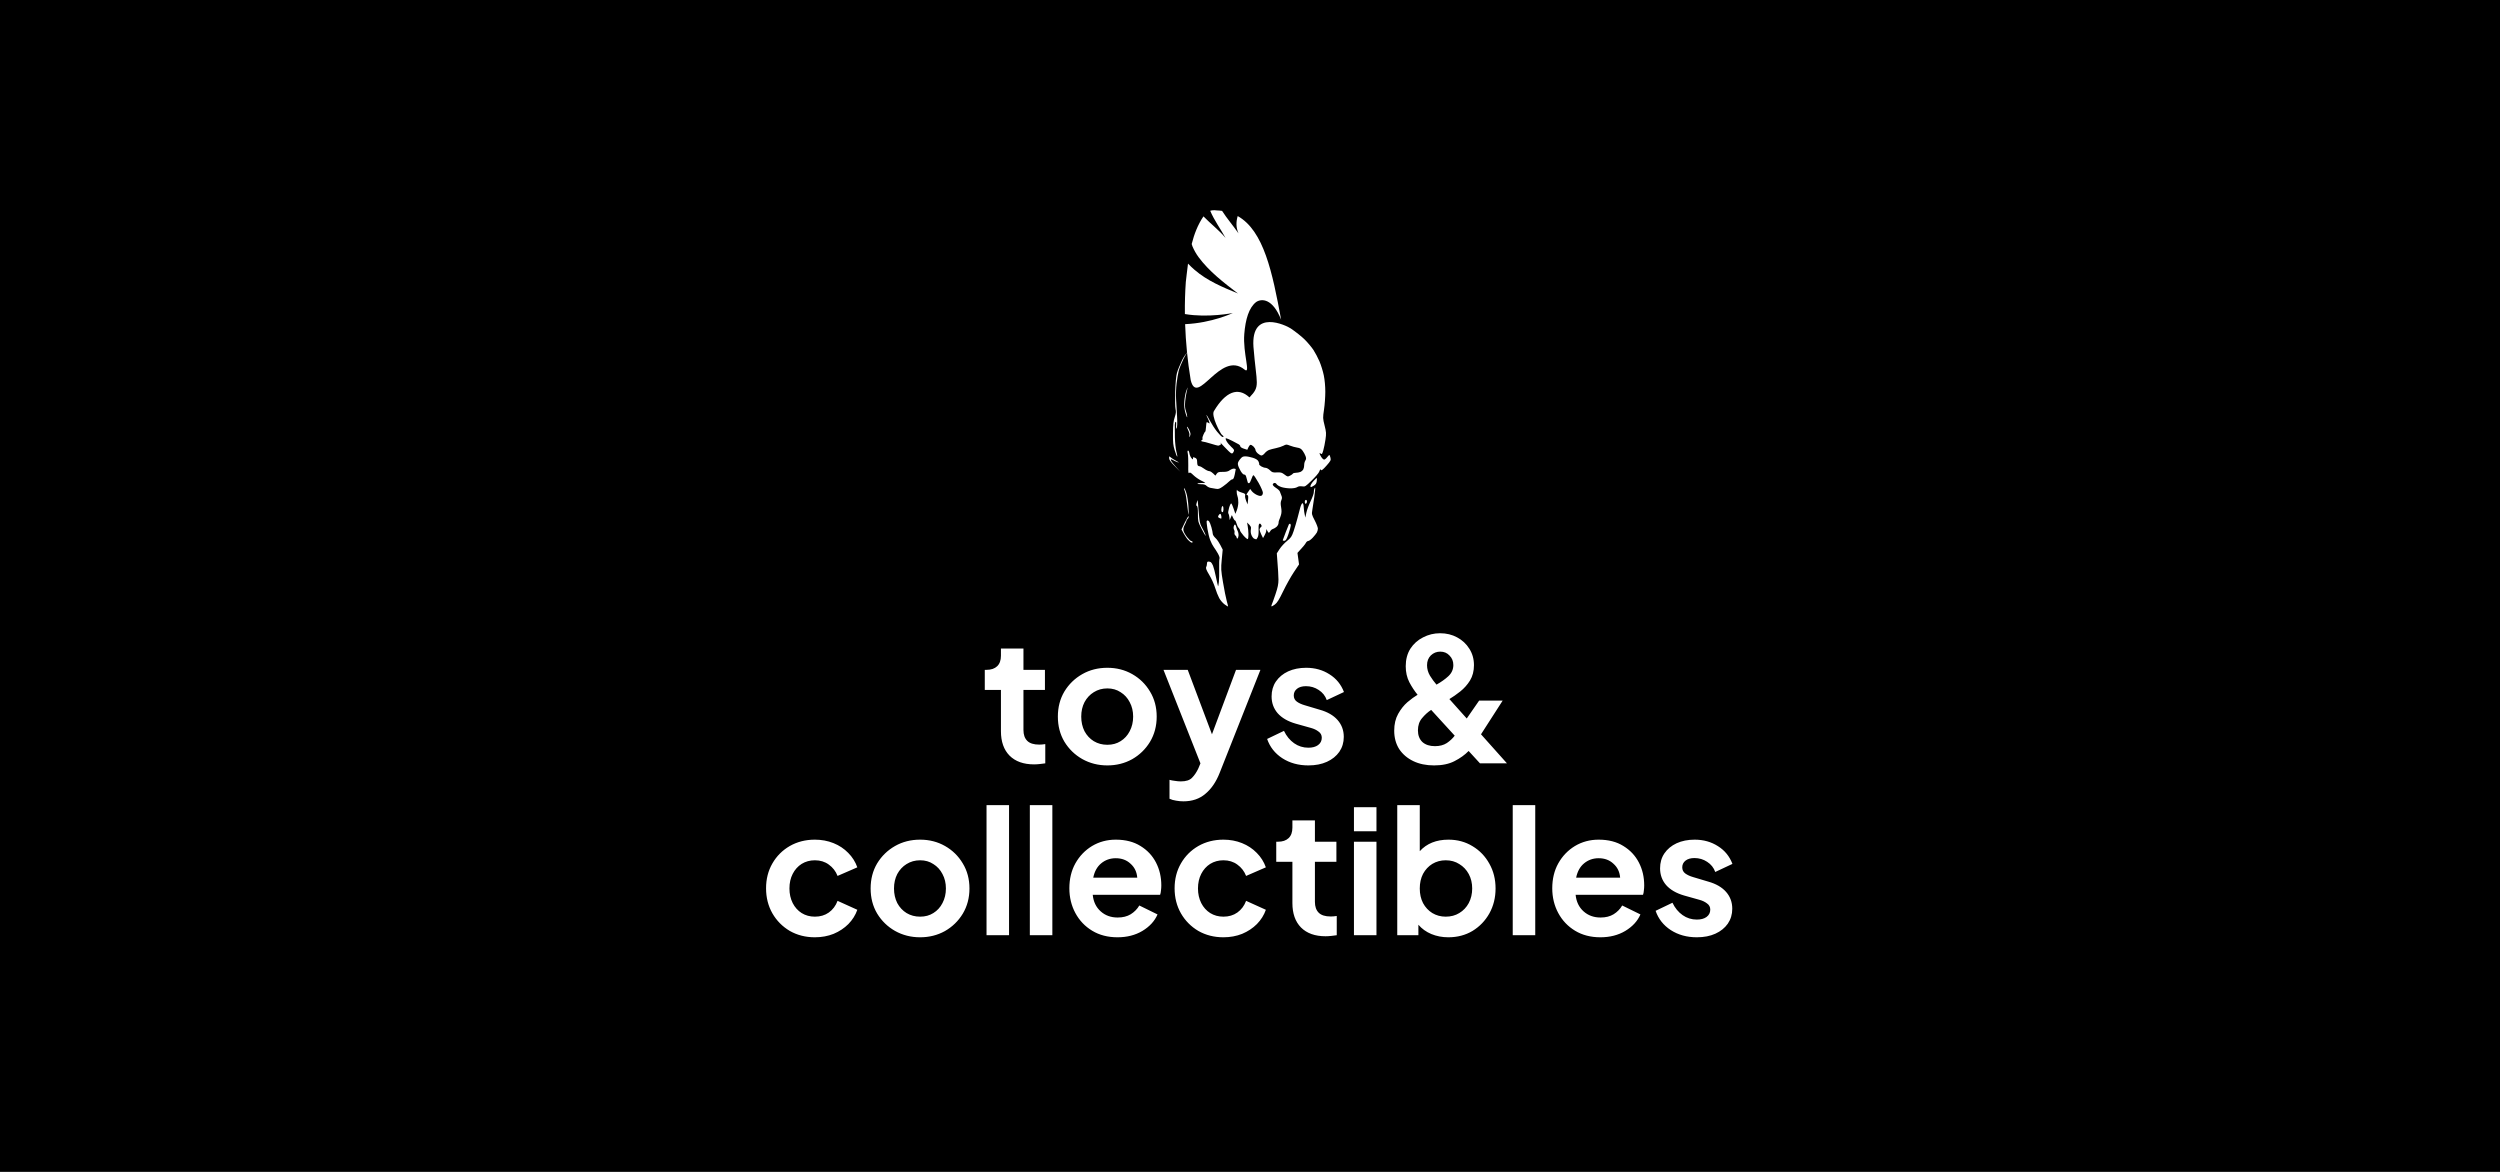 <svg xmlns="http://www.w3.org/2000/svg" fill="none" viewBox="0 0 1600 750" height="750" width="1600">
<rect fill="black" height="750" width="1600"></rect>
<path fill="white" d="M661.83 489.203C655.083 489.203 649.84 487.333 646.1 483.593C642.433 479.853 640.6 474.646 640.6 467.973V441.573H630.26V428.703H631.36C634.293 428.703 636.567 427.933 638.18 426.393C639.793 424.853 640.6 422.616 640.6 419.683V415.063H655.01V428.703H668.76V441.573H655.01V467.203C655.01 470.21 655.817 472.52 657.43 474.133C659.043 475.746 661.61 476.553 665.13 476.553C666.303 476.553 667.587 476.443 668.98 476.223V488.543C667.953 488.69 666.78 488.836 665.46 488.983C664.14 489.13 662.93 489.203 661.83 489.203ZM708.712 489.863C702.846 489.863 697.492 488.506 692.652 485.793C687.886 483.08 684.072 479.376 681.212 474.683C678.426 469.99 677.032 464.636 677.032 458.623C677.032 452.61 678.426 447.256 681.212 442.563C684.072 437.87 687.886 434.166 692.652 431.453C697.419 428.74 702.772 427.383 708.712 427.383C714.579 427.383 719.896 428.74 724.662 431.453C729.429 434.166 733.206 437.87 735.992 442.563C738.852 447.256 740.282 452.61 740.282 458.623C740.282 464.636 738.852 470.026 735.992 474.793C733.132 479.486 729.319 483.19 724.552 485.903C719.786 488.543 714.506 489.863 708.712 489.863ZM708.712 476.663C711.939 476.663 714.762 475.893 717.182 474.353C719.676 472.813 721.619 470.686 723.012 467.973C724.479 465.186 725.212 462.07 725.212 458.623C725.212 455.176 724.479 452.096 723.012 449.383C721.619 446.67 719.676 444.543 717.182 443.003C714.762 441.39 711.939 440.583 708.712 440.583C705.486 440.583 702.589 441.39 700.022 443.003C697.529 444.543 695.549 446.67 694.082 449.383C692.689 452.096 691.992 455.176 691.992 458.623C691.992 462.07 692.689 465.186 694.082 467.973C695.549 470.686 697.529 472.813 700.022 474.353C702.589 475.893 705.486 476.663 708.712 476.663ZM757.396 512.853C755.782 512.853 754.206 512.706 752.666 512.413C751.126 512.193 749.732 511.79 748.486 511.203V499.103C749.512 499.396 750.686 499.616 752.006 499.763C753.326 499.983 754.572 500.093 755.746 500.093C759.046 500.093 761.429 499.323 762.896 497.783C764.436 496.243 765.792 494.226 766.966 491.733L768.286 488.543L744.636 428.703H760.146L775.656 469.953L791.056 428.703H806.676L780.606 494.593C778.332 500.386 775.289 504.86 771.476 508.013C767.736 511.24 763.042 512.853 757.396 512.853ZM837.359 489.863C830.979 489.863 825.406 488.323 820.639 485.243C815.946 482.163 812.719 478.056 810.959 472.923L821.739 467.753C823.352 471.126 825.516 473.766 828.229 475.673C830.942 477.58 833.986 478.533 837.359 478.533C839.926 478.533 841.979 477.983 843.519 476.883C845.132 475.71 845.939 474.133 845.939 472.153C845.939 470.466 845.242 469.146 843.849 468.193C842.529 467.166 840.916 466.396 839.009 465.883L829.219 463.133C824.159 461.666 820.309 459.43 817.669 456.423C815.102 453.416 813.819 449.86 813.819 445.753C813.819 442.086 814.736 438.896 816.569 436.183C818.476 433.396 821.079 431.233 824.379 429.693C827.752 428.153 831.602 427.383 835.929 427.383C841.576 427.383 846.562 428.776 850.889 431.563C855.216 434.276 858.296 438.053 860.129 442.893L849.129 448.063C848.176 445.35 846.452 443.186 843.959 441.573C841.539 439.96 838.826 439.153 835.819 439.153C833.399 439.153 831.492 439.703 830.099 440.803C828.706 441.903 828.009 443.333 828.009 445.093C828.009 446.78 828.669 448.1 829.989 449.053C831.309 450.006 832.996 450.776 835.049 451.363L844.619 454.223C849.606 455.616 853.419 457.816 856.059 460.823C858.699 463.83 860.019 467.423 860.019 471.603C860.019 475.196 859.066 478.386 857.159 481.173C855.252 483.886 852.612 486.013 849.239 487.553C845.866 489.093 841.906 489.863 837.359 489.863ZM917.814 489.863C912.754 489.863 908.317 488.946 904.504 487.113C900.69 485.28 897.684 482.713 895.484 479.413C893.357 476.04 892.294 472.116 892.294 467.643C892.294 463.463 893.137 459.87 894.824 456.863C896.51 453.856 898.49 451.363 900.764 449.383C903.11 447.403 905.274 445.826 907.254 444.653C905.274 442.233 903.514 439.556 901.974 436.623C900.434 433.616 899.664 430.206 899.664 426.393C899.664 422.066 900.654 418.326 902.634 415.173C904.687 412.02 907.4 409.6 910.774 407.913C914.147 406.153 917.777 405.273 921.664 405.273C925.697 405.273 929.327 406.153 932.554 407.913C935.854 409.673 938.457 412.093 940.364 415.173C942.344 418.253 943.334 421.773 943.334 425.733C943.334 429.473 942.49 432.736 940.804 435.523C939.117 438.236 937.027 440.583 934.534 442.563C932.114 444.47 929.804 446.083 927.604 447.403L938.714 459.833L946.634 448.393H961.704L947.844 469.953L964.454 488.543H947.184L939.924 480.623C937.504 483.116 934.497 485.28 930.904 487.113C927.384 488.946 923.02 489.863 917.814 489.863ZM913.304 425.733C913.304 428.08 913.927 430.316 915.174 432.443C916.494 434.57 917.887 436.476 919.354 438.163C922.36 436.476 924.89 434.68 926.944 432.773C929.07 430.793 930.134 428.41 930.134 425.623C930.134 423.203 929.327 421.186 927.714 419.573C926.174 417.886 924.194 417.043 921.774 417.043C919.427 417.043 917.41 417.85 915.724 419.463C914.11 421.076 913.304 423.166 913.304 425.733ZM907.474 467.423C907.474 470.576 908.427 473.07 910.334 474.903C912.314 476.663 914.99 477.543 918.364 477.543C921.37 477.543 923.9 476.883 925.954 475.563C928.007 474.17 929.694 472.593 931.014 470.833L915.944 454.333C913.817 455.726 911.874 457.486 910.114 459.613C908.354 461.666 907.474 464.27 907.474 467.423ZM521.519 599.863C515.579 599.863 510.226 598.506 505.459 595.793C500.766 593.006 497.063 589.266 494.349 584.573C491.636 579.806 490.279 574.453 490.279 568.513C490.279 562.573 491.636 557.256 494.349 552.563C497.063 547.87 500.766 544.166 505.459 541.453C510.226 538.74 515.579 537.383 521.519 537.383C525.773 537.383 529.733 538.116 533.399 539.583C537.066 541.05 540.219 543.14 542.859 545.853C545.499 548.493 547.443 551.573 548.689 555.093L536.039 560.593C534.866 557.586 532.996 555.166 530.429 553.333C527.936 551.5 524.966 550.583 521.519 550.583C518.366 550.583 515.543 551.353 513.049 552.893C510.629 554.433 508.723 556.56 507.329 559.273C505.936 561.986 505.239 565.103 505.239 568.623C505.239 572.07 505.936 575.186 507.329 577.973C508.723 580.686 510.629 582.813 513.049 584.353C515.543 585.893 518.366 586.663 521.519 586.663C524.966 586.663 527.936 585.783 530.429 584.023C532.996 582.19 534.866 579.696 536.039 576.543L548.689 582.263C547.516 585.636 545.609 588.68 542.969 591.393C540.329 594.033 537.176 596.123 533.509 597.663C529.843 599.13 525.846 599.863 521.519 599.863ZM588.883 599.863C583.016 599.863 577.663 598.506 572.823 595.793C568.056 593.08 564.243 589.376 561.383 584.683C558.596 579.99 557.203 574.636 557.203 568.623C557.203 562.61 558.596 557.256 561.383 552.563C564.243 547.87 568.056 544.166 572.823 541.453C577.59 538.74 582.943 537.383 588.883 537.383C594.75 537.383 600.066 538.74 604.833 541.453C609.6 544.166 613.376 547.87 616.163 552.563C619.023 557.256 620.453 562.61 620.453 568.623C620.453 574.636 619.023 580.026 616.163 584.793C613.303 589.486 609.49 593.19 604.723 595.903C599.956 598.543 594.676 599.863 588.883 599.863ZM588.883 586.663C592.11 586.663 594.933 585.893 597.353 584.353C599.846 582.813 601.79 580.686 603.183 577.973C604.65 575.186 605.383 572.07 605.383 568.623C605.383 565.176 604.65 562.096 603.183 559.383C601.79 556.67 599.846 554.543 597.353 553.003C594.933 551.39 592.11 550.583 588.883 550.583C585.656 550.583 582.76 551.39 580.193 553.003C577.7 554.543 575.72 556.67 574.253 559.383C572.86 562.096 572.163 565.176 572.163 568.623C572.163 572.07 572.86 575.186 574.253 577.973C575.72 580.686 577.7 582.813 580.193 584.353C582.76 585.893 585.656 586.663 588.883 586.663ZM631.381 598.543V515.273H645.791V598.543H631.381ZM659.096 598.543V515.273H673.506V598.543H659.096ZM715.191 599.863C709.031 599.863 703.641 598.47 699.021 595.683C694.401 592.896 690.807 589.12 688.241 584.353C685.674 579.586 684.391 574.306 684.391 568.513C684.391 562.5 685.674 557.183 688.241 552.563C690.881 547.87 694.437 544.166 698.911 541.453C703.457 538.74 708.517 537.383 714.091 537.383C720.324 537.383 725.604 538.74 729.931 541.453C734.257 544.093 737.557 547.613 739.831 552.013C742.104 556.413 743.241 561.29 743.241 566.643C743.241 567.743 743.167 568.843 743.021 569.943C742.947 570.97 742.764 571.886 742.471 572.693H699.351C699.791 577.093 701.477 580.613 704.411 583.253C707.344 585.893 710.974 587.213 715.301 587.213C718.601 587.213 721.387 586.516 723.661 585.123C726.007 583.656 727.841 581.786 729.161 579.513L740.821 585.233C738.987 589.486 735.761 593.006 731.141 595.793C726.594 598.506 721.277 599.863 715.191 599.863ZM714.091 549.263C710.497 549.263 707.381 550.363 704.741 552.563C702.174 554.69 700.487 557.733 699.681 561.693H727.841C727.547 558.026 726.117 555.056 723.551 552.783C721.057 550.436 717.904 549.263 714.091 549.263ZM782.984 599.863C777.044 599.863 771.691 598.506 766.924 595.793C762.231 593.006 758.527 589.266 755.814 584.573C753.101 579.806 751.744 574.453 751.744 568.513C751.744 562.573 753.101 557.256 755.814 552.563C758.527 547.87 762.231 544.166 766.924 541.453C771.691 538.74 777.044 537.383 782.984 537.383C787.237 537.383 791.197 538.116 794.864 539.583C798.531 541.05 801.684 543.14 804.324 545.853C806.964 548.493 808.907 551.573 810.154 555.093L797.504 560.593C796.331 557.586 794.461 555.166 791.894 553.333C789.401 551.5 786.431 550.583 782.984 550.583C779.831 550.583 777.007 551.353 774.514 552.893C772.094 554.433 770.187 556.56 768.794 559.273C767.401 561.986 766.704 565.103 766.704 568.623C766.704 572.07 767.401 575.186 768.794 577.973C770.187 580.686 772.094 582.813 774.514 584.353C777.007 585.893 779.831 586.663 782.984 586.663C786.431 586.663 789.401 585.783 791.894 584.023C794.461 582.19 796.331 579.696 797.504 576.543L810.154 582.263C808.981 585.636 807.074 588.68 804.434 591.393C801.794 594.033 798.641 596.123 794.974 597.663C791.307 599.13 787.311 599.863 782.984 599.863ZM848.368 599.203C841.621 599.203 836.378 597.333 832.638 593.593C828.971 589.853 827.138 584.646 827.138 577.973V551.573H816.798V538.703H817.898C820.831 538.703 823.105 537.933 824.718 536.393C826.331 534.853 827.138 532.616 827.138 529.683V525.063H841.548V538.703H855.298V551.573H841.548V577.203C841.548 580.21 842.355 582.52 843.968 584.133C845.581 585.746 848.148 586.553 851.668 586.553C852.841 586.553 854.125 586.443 855.518 586.223V598.543C854.491 598.69 853.318 598.836 851.998 598.983C850.678 599.13 849.468 599.203 848.368 599.203ZM866.527 531.993V516.593H880.937V531.993H866.527ZM866.527 598.543V538.703H880.937V598.543H866.527ZM926.912 599.863C923.026 599.863 919.396 599.166 916.022 597.773C912.722 596.38 909.972 594.4 907.772 591.833V598.543H894.242V515.273H908.652V544.753C913.126 539.84 919.249 537.383 927.022 537.383C932.742 537.383 937.876 538.776 942.422 541.563C946.969 544.276 950.562 548.016 953.202 552.783C955.842 557.476 957.162 562.756 957.162 568.623C957.162 574.49 955.842 579.806 953.202 584.573C950.562 589.266 946.969 593.006 942.422 595.793C937.876 598.506 932.706 599.863 926.912 599.863ZM925.262 586.663C928.562 586.663 931.459 585.893 933.952 584.353C936.519 582.813 938.536 580.686 940.002 577.973C941.469 575.186 942.202 572.07 942.202 568.623C942.202 565.176 941.469 562.096 940.002 559.383C938.536 556.67 936.519 554.543 933.952 553.003C931.459 551.39 928.562 550.583 925.262 550.583C922.109 550.583 919.249 551.353 916.682 552.893C914.189 554.433 912.209 556.56 910.742 559.273C909.349 561.986 908.652 565.103 908.652 568.623C908.652 572.143 909.349 575.26 910.742 577.973C912.209 580.686 914.189 582.813 916.682 584.353C919.249 585.893 922.109 586.663 925.262 586.663ZM968.148 598.543V515.273H982.558V598.543H968.148ZM1024.24 599.863C1018.08 599.863 1012.69 598.47 1008.07 595.683C1003.45 592.896 999.86 589.12 997.293 584.353C994.727 579.586 993.443 574.306 993.443 568.513C993.443 562.5 994.727 557.183 997.293 552.563C999.933 547.87 1003.49 544.166 1007.96 541.453C1012.51 538.74 1017.57 537.383 1023.14 537.383C1029.38 537.383 1034.66 538.74 1038.98 541.453C1043.31 544.093 1046.61 547.613 1048.88 552.013C1051.16 556.413 1052.29 561.29 1052.29 566.643C1052.29 567.743 1052.22 568.843 1052.07 569.943C1052 570.97 1051.82 571.886 1051.52 572.693H1008.4C1008.84 577.093 1010.53 580.613 1013.46 583.253C1016.4 585.893 1020.03 587.213 1024.35 587.213C1027.65 587.213 1030.44 586.516 1032.71 585.123C1035.06 583.656 1036.89 581.786 1038.21 579.513L1049.87 585.233C1048.04 589.486 1044.81 593.006 1040.19 595.793C1035.65 598.506 1030.33 599.863 1024.24 599.863ZM1023.14 549.263C1019.55 549.263 1016.43 550.363 1013.79 552.563C1011.23 554.69 1009.54 557.733 1008.73 561.693H1036.89C1036.6 558.026 1035.17 555.056 1032.6 552.783C1030.11 550.436 1026.96 549.263 1023.14 549.263ZM1085.99 599.863C1079.61 599.863 1074.03 598.323 1069.27 595.243C1064.57 592.163 1061.35 588.056 1059.59 582.923L1070.37 577.753C1071.98 581.126 1074.14 583.766 1076.86 585.673C1079.57 587.58 1082.61 588.533 1085.99 588.533C1088.55 588.533 1090.61 587.983 1092.15 586.883C1093.76 585.71 1094.57 584.133 1094.57 582.153C1094.57 580.466 1093.87 579.146 1092.48 578.193C1091.16 577.166 1089.54 576.396 1087.64 575.883L1077.85 573.133C1072.79 571.666 1068.94 569.43 1066.3 566.423C1063.73 563.416 1062.45 559.86 1062.45 555.753C1062.45 552.086 1063.36 548.896 1065.2 546.183C1067.1 543.396 1069.71 541.233 1073.01 539.693C1076.38 538.153 1080.23 537.383 1084.56 537.383C1090.2 537.383 1095.19 538.776 1099.52 541.563C1103.84 544.276 1106.92 548.053 1108.76 552.893L1097.76 558.063C1096.8 555.35 1095.08 553.186 1092.59 551.573C1090.17 549.96 1087.45 549.153 1084.45 549.153C1082.03 549.153 1080.12 549.703 1078.73 550.803C1077.33 551.903 1076.64 553.333 1076.64 555.093C1076.64 556.78 1077.3 558.1 1078.62 559.053C1079.94 560.006 1081.62 560.776 1083.68 561.363L1093.25 564.223C1098.23 565.616 1102.05 567.816 1104.69 570.823C1107.33 573.83 1108.65 577.423 1108.65 581.603C1108.65 585.196 1107.69 588.386 1105.79 591.173C1103.88 593.886 1101.24 596.013 1097.87 597.553C1094.49 599.093 1090.53 599.863 1085.99 599.863Z"></path>
<g clip-path="url(#clip0_14023_53039)">
<path fill="white" d="M774.532 134.9C775.717 134.53 777 134.442 778.404 134.646L778.412 134.653C779.695 134.69 780.933 134.792 782.129 134.958C785.222 139.825 789.002 144.119 792.646 149.354C790.981 145.574 791.037 141.97 792.131 138.276C808.864 147.714 814.35 174.367 819.938 204.667C814.492 190.873 807.414 191.007 803.967 193.272C799.25 196.905 797.102 204.452 796.345 213.745C795.342 226.054 800.69 239.96 796.516 236.543C780.901 223.766 766.296 260.946 762.047 243.251C760.029 231.127 758.883 218.991 758.479 207.461C775.682 206.715 788.998 200.329 788.998 200.329C788.998 200.329 773.157 203.537 758.327 200.99C758.245 193.808 758.454 186.918 758.92 180.48C759.135 178.713 759.306 177.033 759.507 175.377C759.752 173.194 760.017 170.965 760.328 168.716C761.675 170.115 763.057 171.428 764.469 172.65C772.64 179.737 782.476 183.786 792.304 187.842C783.085 180.792 773.873 173.742 767.039 164.523C765.486 162.384 764.201 160.088 763.198 157.756C763.011 157.231 762.84 156.702 762.682 156.172C764.277 149.86 766.601 143.769 770.218 138.481C774.811 143.227 780.222 147.334 784.348 152.273C781.442 146.984 777.103 141.048 774.532 134.9Z"></path>
<path fill="white" d="M772.879 333.051C773.087 333.043 773.518 333.333 773.845 333.712C774.172 334.091 774.826 335.762 775.294 337.419C775.762 339.083 776.155 340.977 776.17 341.631C776.177 342.292 776.979 343.518 777.96 344.395C778.933 345.264 780.36 347.269 782.529 351.756L781.928 358.07C781.356 364.035 781.4 364.838 782.744 372.802C783.524 377.429 784.587 382.755 785.114 384.635C785.641 386.511 786.027 388.106 785.969 388.186C785.917 388.26 784.928 387.651 783.77 386.834C782.611 386.009 781.036 384.174 780.271 382.748C779.505 381.322 778.34 378.38 777.693 376.219C777.047 374.05 775.382 370.379 773.993 368.062C772.055 364.838 771.587 363.635 771.966 362.937C772.241 362.431 772.463 361.421 772.463 360.7C772.463 359.794 772.753 359.385 773.385 359.393C773.89 359.393 774.581 359.578 774.93 359.786C775.271 360.002 775.903 361.004 776.326 362.015C776.757 363.025 777.611 366.339 778.228 369.377C778.844 372.408 779.446 375.015 779.55 375.164C779.661 375.304 779.899 374.123 780.077 372.534C780.255 370.937 780.345 367.037 780.271 363.857C780.189 360.678 780.3 357.774 780.501 357.417C780.709 357.053 780.233 355.634 779.461 354.26C778.688 352.886 777.507 351.051 776.854 350.182C776.192 349.312 775.152 347.299 774.543 345.709C773.934 344.112 773.125 340.799 772.738 338.348C772.352 335.89 772.152 333.7 772.277 333.482C772.411 333.267 772.678 333.074 772.879 333.059V333.051ZM841.215 312.801C841.423 312.363 841.668 312.08 841.765 312.191C841.861 312.295 841.579 314.97 841.141 318.135C840.71 321.292 840.138 325.066 839.87 326.507C839.424 328.98 839.513 329.374 841.43 333.081C842.559 335.25 843.457 337.611 843.45 338.34C843.443 339.06 843.138 340.175 842.789 340.813C842.44 341.445 841.259 342.931 840.175 344.104C839.09 345.271 837.782 346.222 837.277 346.222C836.772 346.214 836.06 346.809 835.703 347.537C835.339 348.265 833.994 349.996 830.376 353.866L831.379 361.228L828.036 366.228C826.201 368.976 823.148 374.421 821.269 378.328C818.631 383.795 817.398 385.765 815.92 386.879C814.866 387.673 813.893 388.208 813.744 388.06C813.603 387.911 813.692 387.384 813.944 386.879C814.197 386.374 815.26 383.41 816.314 380.305C817.785 375.937 818.216 373.804 818.216 370.967C818.216 368.939 817.978 364.318 817.161 354.134L818.951 351.37C819.939 349.847 822.057 347.537 823.661 346.244C826.239 344.142 826.722 343.428 827.918 339.93C828.661 337.761 829.745 334.091 830.347 331.773C830.941 329.456 831.766 326.321 832.182 324.806C832.598 323.283 833.236 322.042 833.593 322.042C834.016 322.042 834.306 323.015 834.396 324.806C834.47 326.321 834.73 328.393 835.391 331.253L836.074 328.097C836.453 326.358 837.679 323.045 838.801 320.734C839.922 318.417 840.836 315.876 840.828 315.081C840.828 314.286 840.992 313.269 841.2 312.815L841.215 312.801ZM758.356 334.262C759.567 331.729 760.652 330.013 760.764 330.451C760.882 330.882 760.607 331.596 760.154 332.026C759.709 332.457 759.329 333.051 759.329 333.341C759.329 333.631 758.817 334.812 758.208 335.971C757.435 337.442 757.205 338.541 757.442 339.655C757.628 340.524 758.661 342.359 759.73 343.733C760.8 345.115 761.974 346.237 762.331 346.229C762.695 346.23 763.111 346.46 763.252 346.749C763.401 347.039 763.163 347.276 762.725 347.276C762.286 347.276 761.231 346.512 760.369 345.568C759.507 344.625 758.201 342.73 756.15 338.86L758.356 334.255V334.262ZM825.617 335.183C825.891 335.186 826.105 335.72 826.09 336.364C826.082 337.018 825.414 339.44 824.627 341.758C823.446 345.182 822.963 345.984 822.02 346.096C821.381 346.17 820.913 345.991 820.979 345.709C821.04 345.425 821.901 343.116 822.881 340.584C823.861 338.052 824.767 335.801 824.887 335.577C825.012 335.363 825.343 335.185 825.617 335.183ZM802.207 221.964C800.543 197.368 823.119 208.214 826.157 210.249L826.105 210.22C829.144 212.263 833.17 215.465 835.057 217.352C836.943 219.238 839.425 222.188 840.576 223.926C841.72 225.664 843.466 228.977 844.461 231.287C845.449 233.597 846.697 237.624 847.231 240.231C847.826 243.121 848.197 247.214 848.197 250.75C848.197 253.929 847.834 259.026 847.381 262.057C846.579 267.449 846.586 267.688 847.737 272.315C848.814 276.624 848.866 277.426 848.309 281.259C847.974 283.577 847.344 286.712 846.905 288.228C846.222 290.612 845.999 290.901 845.301 290.329C844.855 289.965 844.498 289.906 844.513 290.195C844.528 290.485 845.01 291.488 845.59 292.432C846.169 293.375 846.994 294.141 847.433 294.141C847.871 294.14 848.755 293.442 849.408 292.58C850.054 291.726 850.709 291.102 850.857 291.198C850.999 291.295 851.296 292.12 851.519 293.026C851.875 294.512 851.629 294.987 848.889 298.092C846.853 300.395 845.746 301.301 845.493 300.855C845.293 300.492 845.033 300.313 844.906 300.454C844.787 300.595 844.476 301.309 844.216 302.029C843.956 302.75 841.861 305.194 839.543 307.46C835.495 311.412 835.257 311.568 833.362 311.271C832.048 311.07 830.992 311.233 830.205 311.761C829.477 312.243 827.798 312.556 825.867 312.556C824.129 312.556 821.588 312.199 820.214 311.761C818.832 311.322 817.413 310.491 817.057 309.911C816.648 309.265 816.039 308.961 815.482 309.124C814.97 309.273 814.561 309.748 814.561 310.179C814.561 310.617 815.504 311.561 816.663 312.281C817.822 313.002 818.899 314.011 819.07 314.517C819.234 315.022 819.672 316.151 820.036 317.013C820.571 318.283 820.578 318.9 820.043 320.17C819.56 321.336 819.523 322.502 819.909 324.642C820.281 326.714 820.258 328.134 819.812 329.642C819.471 330.8 818.973 332.16 818.721 332.665C818.461 333.17 818.253 334.113 818.261 334.767C818.268 335.42 817.733 336.453 817.079 337.077C816.425 337.694 815.348 338.348 814.702 338.526C814.048 338.697 813.283 339.321 812.993 339.9C812.703 340.48 812.288 340.955 812.072 340.97C811.849 340.977 811.396 340.449 810.431 338.585L810.394 339.767C810.379 340.42 809.903 341.72 808.343 344.372L807.251 342.136C806.65 340.903 806.145 339.485 806.13 338.979C806.122 338.474 806.471 337.761 806.917 337.404C807.586 336.862 807.608 336.565 807.073 335.755C806.583 335.019 806.27 334.916 805.854 335.361C805.543 335.696 805.379 337.337 805.483 339.12C805.595 341 805.402 342.872 804.993 343.741C804.622 344.543 804.139 345.197 803.916 345.189C803.693 345.175 803.106 344.966 802.601 344.714C802.088 344.461 801.345 343.458 800.937 342.478C800.476 341.371 800.335 340.004 800.551 338.86C800.848 337.3 800.684 336.81 798.114 334.389L798.537 336.758C798.767 338.065 798.984 340.346 799.006 341.839C799.036 343.332 798.857 344.751 798.619 344.996C798.381 345.241 797.149 344.253 795.871 342.805C794.601 341.356 793.567 339.826 793.567 339.388C793.567 338.949 793.189 338.243 792.721 337.812C792.26 337.374 791.651 336.134 791.384 335.05C791.116 333.965 790.656 333.081 790.366 333.081C790.077 333.081 789.511 332.316 788.39 329.664L786.993 332.82L786.793 330.979C786.682 329.968 786.392 328.898 786.146 328.608C785.902 328.31 786.095 326.744 786.585 325.051C787.068 323.38 787.706 322.095 787.996 322.19C788.286 322.294 788.999 323.84 790.626 328.869L791.54 326.641C792.038 325.407 792.483 323.223 792.521 321.774C792.558 320.326 792.327 318.491 792.008 317.696C791.688 316.901 791.451 315.482 791.48 314.539C791.518 313.596 791.637 313.18 791.748 313.618C791.86 314.056 793.123 314.762 794.549 315.192C796.911 315.905 797.119 316.107 796.866 317.295C796.71 318.023 797 319.539 798.471 322.822L798.761 319.933C798.969 317.853 798.864 317.006 798.396 316.909C798.032 316.835 797.735 316.656 797.735 316.515C797.736 316.372 798.272 315.502 800.104 312.935L801.16 314.339C801.74 315.111 803.159 316.18 804.317 316.723C805.729 317.384 806.724 317.555 807.341 317.235C807.89 316.96 808.254 316.188 808.247 315.326C808.239 314.531 806.991 311.686 805.483 308.997C803.976 306.316 802.505 304.125 802.215 304.124C801.925 304.124 801.33 305.231 800.899 306.583C800.461 307.935 799.808 309.124 799.451 309.221C799.087 309.317 798.687 309.101 798.553 308.745C798.426 308.381 798.069 307.081 797.765 305.855C797.371 304.251 796.97 303.656 796.354 303.753C795.819 303.835 794.95 302.987 794.059 301.517C793.271 300.209 792.483 298.441 792.312 297.572C792.067 296.332 792.342 295.567 793.561 294.021C794.875 292.357 795.433 292.053 797.097 292.067C798.181 292.067 800.328 292.492 801.865 292.989C803.752 293.598 804.889 294.319 805.364 295.21C805.75 295.938 805.973 296.762 805.854 297.052C805.736 297.341 806.353 297.996 807.222 298.501C808.091 299.006 809.339 299.415 809.985 299.407C810.632 299.407 811.879 300.09 812.748 300.944C814.159 302.341 814.621 302.482 817.221 302.349C819.716 302.222 820.385 302.408 822.086 303.708C823.965 305.134 824.136 305.171 825.637 304.421C826.506 303.983 827.331 303.396 827.479 303.106C827.621 302.817 828.452 302.579 829.321 302.579C830.19 302.579 831.49 302.341 832.211 302.052C832.932 301.762 833.801 300.996 834.128 300.343C834.462 299.689 834.714 298.449 834.685 297.58C834.655 296.711 834.975 295.47 835.391 294.816C836 293.873 836.029 293.294 835.554 291.927C835.219 290.983 834.395 289.453 833.712 288.51C832.761 287.202 831.951 286.726 830.235 286.474C829.002 286.295 826.93 285.723 825.63 285.211C823.349 284.32 823.186 284.32 821.418 285.248C820.4 285.775 818.267 286.481 816.678 286.801C815.088 287.12 813.075 287.647 812.206 287.967C811.337 288.286 810.089 289.222 809.442 290.047C808.789 290.864 807.846 291.532 807.341 291.518C806.828 291.51 805.766 290.916 804.971 290.203C804.169 289.49 803.522 288.488 803.507 287.982C803.507 287.477 802.972 286.526 802.326 285.865C801.687 285.204 800.803 284.676 800.372 284.684C799.934 284.684 799.28 285.405 798.271 287.855L796.034 287.143C794.801 286.749 793.799 286.096 793.798 285.694C793.798 285.293 793.397 284.728 792.914 284.438C792.431 284.149 790.537 283.139 788.71 282.195C786.883 281.252 785.084 280.479 784.728 280.486C784.238 280.487 784.29 280.94 784.921 282.21C785.389 283.153 786.748 284.825 787.944 285.932C789.95 287.781 790.062 288.042 789.46 289.223C788.955 290.203 788.583 290.389 787.885 290.047C787.372 289.794 785.448 287.959 783.599 285.969C781.749 283.978 780.568 282.782 780.969 283.31C781.6 284.134 781.593 284.335 780.917 284.743C780.479 285.003 779.892 285.225 779.603 285.226C779.313 285.226 777.18 284.646 774.87 283.926C772.552 283.213 770.249 282.618 769.744 282.618C769.232 282.618 768.824 282.374 768.823 282.084C768.823 281.794 769.061 281.557 769.351 281.557C769.64 281.557 769.737 281.021 769.566 280.375C769.396 279.721 770.963 276.267 771.327 276.274C771.787 276.285 771.958 270.421 772.248 270.287C772.538 270.154 773.073 270.332 773.437 270.674C773.949 271.156 774.105 271.149 774.09 270.644C774.09 270.279 773.615 269.039 773.035 267.88C772.456 266.722 772.041 265.668 772.114 265.533C772.181 265.399 773.192 267.078 774.351 269.255C775.509 271.439 777.545 274.559 778.882 276.2C780.212 277.842 781.69 279.365 782.173 279.58C782.656 279.803 783.034 279.751 783.034 279.446C783.034 279.142 782.574 278.622 782.002 278.266C781.222 277.768 774.699 265.748 777.039 262.896C784.297 250.794 792.283 247.407 799.645 254.353C806.805 246.924 804.198 246.679 802.207 221.964ZM790.354 335.711C790.636 335.716 791.005 336.367 791.168 337.159C791.331 337.954 791.77 339.195 792.156 339.923C792.535 340.643 792.758 342.003 792.646 342.946C792.535 343.889 792.209 344.654 791.919 344.654C791.629 344.654 791.406 344.357 791.421 343.993C791.436 343.629 791.072 343.043 790.634 342.679C790.173 342.307 789.935 341.557 790.084 340.97C790.232 340.39 790.114 339.559 789.824 339.128C789.535 338.69 789.415 337.746 789.571 337.025C789.719 336.301 790.066 335.717 790.354 335.711ZM766.521 320.096C766.58 320.158 766.877 323.507 767.182 327.554C767.657 333.89 767.932 335.242 769.083 337.285C769.833 338.585 770.785 340.479 771.208 341.497C771.631 342.507 771.757 343.102 771.49 342.812C771.215 342.523 770.02 340.39 768.831 338.08C766.751 334.039 766.662 333.675 766.669 329.01C766.669 325.616 766.476 324.056 766.016 323.862C765.525 323.647 765.488 323.134 765.882 321.797C766.172 320.816 766.461 320.058 766.521 320.11V320.096ZM780.932 328.869C781.229 328.869 781.564 329.523 781.66 330.317C781.757 331.112 781.742 331.818 781.615 331.893C781.496 331.967 780.924 331.788 780.345 331.498C779.498 331.075 779.401 330.77 779.832 329.924C780.129 329.344 780.62 328.869 780.925 328.869H780.932ZM758.022 312.563C758.179 312.565 758.75 313.924 759.292 315.587C759.842 317.281 760.422 321.039 760.607 324.137C760.786 327.174 760.815 329.535 760.682 329.396C760.54 329.248 760.146 326.41 759.805 323.082C759.463 319.754 758.854 316.085 758.445 314.926C758.037 313.767 757.71 312.764 757.71 312.689C757.71 312.615 757.851 312.556 758.007 312.556L758.022 312.563ZM781.801 325.058C781.957 324.263 782.314 323.75 782.581 323.906C782.863 324.062 783.056 325.006 783.026 326.009C782.997 327.004 782.737 327.813 782.447 327.813C782.158 327.813 781.824 327.516 781.72 327.152C781.601 326.788 781.637 325.845 781.801 325.051V325.058ZM835.795 319.925C836.217 319.927 836.497 320.402 836.453 321.068C836.416 321.692 836.081 322.287 835.725 322.384C835.331 322.487 835.071 322.034 835.071 321.239C835.071 320.447 835.366 319.928 835.795 319.925ZM760.377 288.36C760.704 288.36 761.075 289.126 761.201 290.069C761.335 291.013 761.893 292.365 762.465 293.093C763.304 294.155 763.497 294.237 763.505 293.486C763.505 292.981 763.638 292.565 763.779 292.565C763.92 292.565 764.514 292.803 765.094 293.093C765.792 293.442 766.149 294.148 766.149 295.195C766.149 296.064 766.268 297.126 766.409 297.564C766.558 297.995 767.085 298.36 767.59 298.367C768.095 298.367 769.454 299.088 770.613 299.957C771.772 300.819 773.25 301.524 773.896 301.517C774.55 301.517 775.702 302.156 777.834 304.399L778.696 303.188C779.424 302.163 780.011 301.985 782.581 302.007C784.824 302.029 785.983 301.755 787.053 300.96C787.848 300.373 789.029 299.898 789.683 299.905C790.336 299.913 790.863 300.105 790.871 300.32C790.871 300.536 790.574 302.082 790.218 303.753C789.765 305.833 789.304 306.776 788.762 306.762C788.331 306.754 787.38 307.348 786.659 308.099C785.939 308.849 784.163 310.298 782.715 311.315C780.494 312.875 779.795 313.113 778.243 312.838C777.233 312.652 775.694 312.392 774.825 312.251C773.956 312.117 772.776 311.523 772.196 310.943C771.431 310.178 770.465 309.888 768.645 309.903C767.27 309.903 766.238 309.74 766.364 309.524C766.484 309.309 767.665 309.131 768.994 309.131C770.324 309.131 771.408 309.071 771.408 308.997C771.405 308.921 770.165 308.254 768.645 307.512C767.122 306.769 764.938 305.231 763.779 304.095C762.1 302.446 761.543 302.155 761.03 302.683C760.533 303.203 760.414 302.171 760.496 297.825C760.556 294.787 760.414 291.414 760.191 290.329C759.902 288.97 759.961 288.354 760.377 288.354V288.36ZM840.62 307.897C841.711 306.673 842.684 305.797 842.774 305.937C842.878 306.085 842.834 307.043 842.686 308.068C842.478 309.517 842.009 310.171 840.583 310.988C838.838 311.991 838.74 311.991 838.688 311.085C838.666 310.558 839.528 309.131 840.62 307.905V307.897ZM748.246 293.234C748.231 291.868 748.283 291.838 749.167 292.662C749.68 293.145 751.285 294.17 752.733 294.928C754.182 295.685 754.776 296.153 754.048 295.96C753.327 295.774 751.968 295.165 751.024 294.623C749.591 293.798 749.315 293.762 749.315 294.423C749.316 294.854 750.676 296.712 755.362 301.873L751.812 298.278C749.189 295.619 748.254 294.303 748.246 293.241V293.234ZM760.319 224.721C759.37 226.152 758.28 228.029 757.45 229.712C756.165 232.319 754.776 235.752 754.367 237.342C753.959 238.932 753.349 242.601 753.008 245.498C752.666 248.395 752.518 252.771 752.674 255.229C752.837 257.688 753.127 262.658 753.312 266.275C753.558 270.881 753.476 273.17 753.053 273.905C752.548 274.774 752.488 274.528 752.718 272.456C752.889 270.956 752.785 269.96 752.473 269.96C752.183 269.961 751.909 270.852 751.864 271.929C751.82 273.013 751.849 276.624 751.931 279.952C752.012 283.354 752.451 287.41 752.934 289.223C753.409 290.989 753.609 292.348 753.395 292.246C753.172 292.135 752.466 290.329 751.819 288.234C750.817 285.003 750.646 283.332 750.705 277.322C750.757 271.818 751.002 269.507 751.812 267.063C752.636 264.567 752.74 263.468 752.347 261.804C752.072 260.645 751.975 255.675 752.124 250.758C752.302 244.964 752.703 240.707 753.253 238.656C753.728 236.918 755.259 233.129 756.663 230.239C757.484 228.554 759.079 226.345 760.319 224.721ZM759.716 273.095C759.924 273.095 760.51 273.912 761.016 274.938C761.521 275.955 761.93 277.203 761.93 277.708C761.93 278.213 761.685 278.979 761.388 279.417C760.987 280.004 760.941 279.877 761.201 278.89C761.424 278.028 761.171 276.81 760.443 275.339C759.834 274.106 759.508 273.095 759.716 273.095ZM760.117 248.046C760.139 248.18 759.872 249.316 759.516 250.571C759.159 251.827 758.713 254.636 758.52 256.805C758.26 259.79 758.371 261.321 759.018 263.118C759.478 264.418 759.842 266.075 759.82 266.803C759.798 267.523 759.307 266.461 758.735 264.434C757.948 261.641 757.762 259.798 757.97 256.805C758.126 254.636 758.66 251.723 759.158 250.326C759.656 248.937 760.087 247.912 760.117 248.046ZM761.699 222.878C762.572 221.909 761.649 222.979 760.319 224.721C760.841 223.934 761.32 223.281 761.691 222.87L761.699 222.878Z"></path>
</g>
<defs>
<clipPath id="clip0_14023_53039">
<rect transform="translate(748 134.484)" fill="white" height="254.057" width="104"></rect>
</clipPath>
</defs>
</svg>
